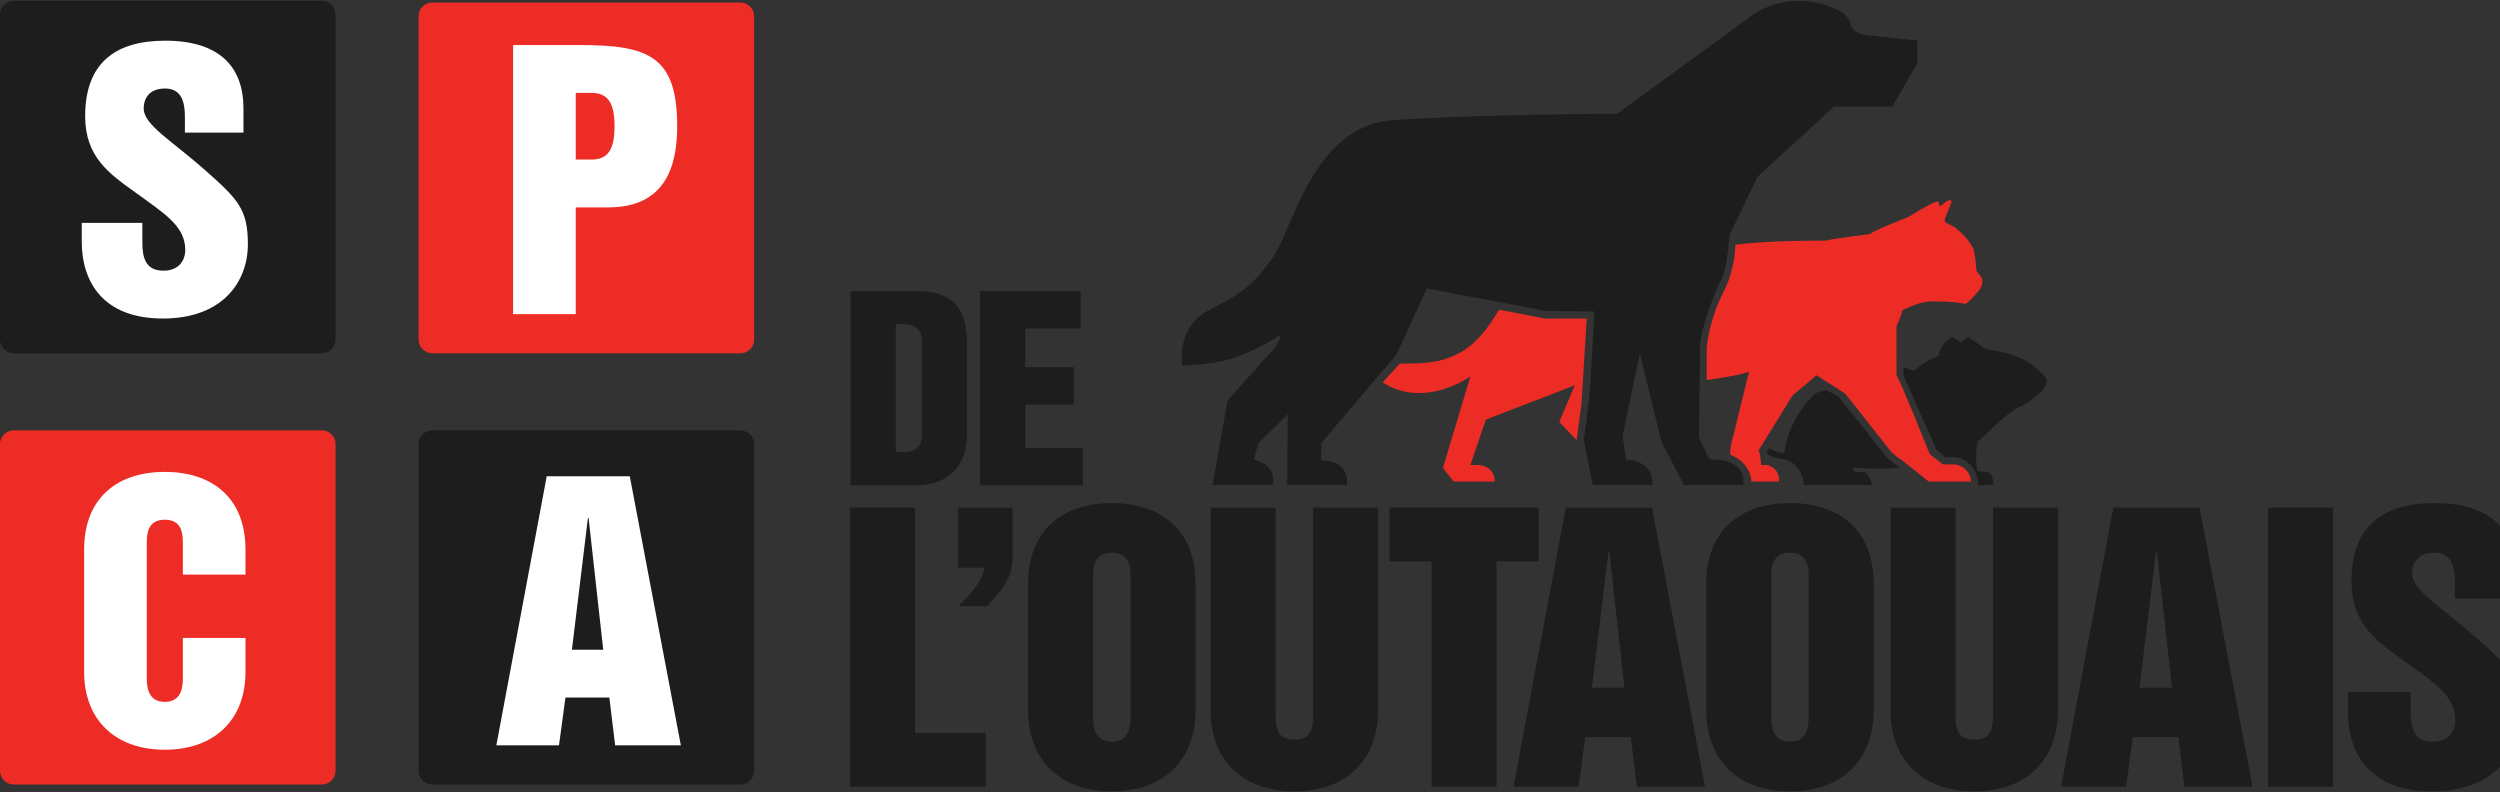 <svg width="100%" height="100%" viewBox="0 0 265 84" version="1.1" xmlns="http://www.w3.org/2000/svg" xmlns:xlink="http://www.w3.org/1999/xlink" xml:space="preserve" style="fill-rule:evenodd;clip-rule:evenodd;stroke-linejoin:round;stroke-miterlimit:2;">
    <rect x="0" y="0" width="265" height="84" fill="#333333" stroke="none"/>
    <g transform="matrix(1,0,0,1,-160,-8960.98)">
        <g id="Accueil" transform="matrix(1,0,0,5.441,0,3516.77)">
            <rect x="0" y="0" width="1920" height="1080" style="fill:none;"></rect>
            <g transform="matrix(0.044,0,0,0.008,160,1000.58)">
                <g transform="matrix(4.167,0,0,4.167,0,0)">
                    <path d="M186,458.783L8,458.783C3.6,458.783 0,455.183 0,450.783L0,259.783C0,255.383 3.6,251.783 8,251.783L186,251.783C190.4,251.783 194,255.383 194,259.783L194,450.783C194,455.183 190.4,458.783 186,458.783Z" style="fill:rgb(238,44,38);fill-rule:nonzero;"></path>
                </g>
                <g transform="matrix(4.167,0,0,4.167,0,0)">
                    <path d="M428,206.783L250,206.783C245.6,206.783 242,203.183 242,198.783L242,9.783C242,5.384 245.6,1.783 250,1.783L428,1.783C432.4,1.783 436,5.384 436,9.783L436,198.783C436,203.183 432.4,206.783 428,206.783Z" style="fill:rgb(238,44,38);fill-rule:nonzero;"></path>
                </g>
                <g transform="matrix(4.167,0,0,4.167,0,0)">
                    <path d="M186,206.783L8,206.783C3.6,206.783 0,203.183 0,198.783L0,8.783C0,4.384 3.6,0.783 8,0.783L186,0.783C190.4,0.783 194,4.384 194,8.783L194,198.783C194,203.183 190.4,206.783 186,206.783Z" style="fill:rgb(29,29,29);fill-rule:nonzero;"></path>
                </g>
                <g transform="matrix(4.167,0,0,4.167,0,0)">
                    <path d="M428,458.783L250,458.783C245.6,458.783 242,455.183 242,450.783L242,259.783C242,255.383 245.6,251.783 250,251.783L428,251.783C432.4,251.783 436,255.383 436,259.783L436,450.783C436,455.183 432.4,458.783 428,458.783Z" style="fill:rgb(29,29,29);fill-rule:nonzero;"></path>
                </g>
                <g transform="matrix(4.167,0,0,4.167,0,0)">
                    <path d="M491.498,296.953L529.072,296.953L529.072,428.667L569.914,428.667L569.914,460.115L491.498,460.115L491.498,296.953Z" style="fill:rgb(29,29,29);fill-rule:nonzero;"></path>
                </g>
                <g transform="matrix(4.167,0,0,4.167,0,0)">
                    <path d="M553.905,296.953L585.353,296.953L585.353,327.176C585.353,338.611 577.593,347.187 570.65,354.539L554.109,354.539C559.827,348.617 567.383,341.471 569.221,332.076L553.905,332.076L553.905,296.953Z" style="fill:rgb(29,29,29);fill-rule:nonzero;"></path>
                </g>
                <g transform="matrix(4.167,0,0,4.167,0,0)">
                    <path d="M653.605,338.203C653.605,332.689 653.605,323.295 642.783,323.295C631.959,323.295 631.959,332.689 631.959,338.203L631.959,418.865C631.959,423.153 631.959,433.772 642.783,433.772C653.605,433.772 653.605,423.153 653.605,418.865L653.605,338.203ZM594.385,341.471C594.385,309.613 614.806,294.298 642.783,294.298C670.759,294.298 691.18,309.613 691.18,341.471L691.18,415.597C691.18,444.596 672.597,462.769 642.783,462.769C612.968,462.769 594.385,444.596 594.385,415.597L594.385,341.471Z" style="fill:rgb(29,29,29);fill-rule:nonzero;"></path>
                </g>
                <g transform="matrix(4.167,0,0,4.167,0,0)">
                    <path d="M699.922,296.953L737.496,296.953L737.496,416.006C737.496,424.787 737.496,432.547 748.32,432.547C759.143,432.547 759.143,424.787 759.143,416.006L759.143,296.953L796.717,296.953L796.717,415.597C796.717,444.596 778.134,462.769 748.32,462.769C718.505,462.769 699.922,444.596 699.922,415.597L699.922,296.953Z" style="fill:rgb(29,29,29);fill-rule:nonzero;"></path>
                </g>
                <g transform="matrix(4.167,0,0,4.167,0,0)">
                    <path d="M803.333,296.953L889.509,296.953L889.509,328.4L865.208,328.4L865.208,460.115L827.634,460.115L827.634,328.4L803.333,328.4L803.333,296.953Z" style="fill:rgb(29,29,29);fill-rule:nonzero;"></path>
                </g>
                <g transform="matrix(4.167,0,0,4.167,0,0)">
                    <path d="M930.375,322.274L929.967,322.274L920.369,402.12L939.156,402.12L930.375,322.274ZM942.832,431.117L916.489,431.117L912.609,460.115L875.035,460.115L905.258,296.953L955.085,296.953L985.716,460.115L946.304,460.115L942.832,431.117Z" style="fill:rgb(29,29,29);fill-rule:nonzero;"></path>
                </g>
                <g transform="matrix(4.167,0,0,4.167,0,0)">
                    <path d="M1045.67,338.203C1045.67,332.689 1045.67,323.295 1034.85,323.295C1024.03,323.295 1024.03,332.689 1024.03,338.203L1024.03,418.865C1024.03,423.153 1024.03,433.772 1034.85,433.772C1045.67,433.772 1045.67,423.153 1045.67,418.865L1045.67,338.203ZM986.452,341.471C986.452,309.613 1006.87,294.298 1034.85,294.298C1062.83,294.298 1083.25,309.613 1083.25,341.471L1083.25,415.597C1083.25,444.596 1064.66,462.769 1034.85,462.769C1005.04,462.769 986.452,444.596 986.452,415.597L986.452,341.471Z" style="fill:rgb(29,29,29);fill-rule:nonzero;"></path>
                </g>
                <g transform="matrix(4.167,0,0,4.167,0,0)">
                    <path d="M1092.99,296.953L1130.56,296.953L1130.56,416.006C1130.56,424.787 1130.56,432.547 1141.39,432.547C1152.21,432.547 1152.21,424.787 1152.21,416.006L1152.21,296.953L1189.78,296.953L1189.78,415.597C1189.78,444.596 1171.2,462.769 1141.39,462.769C1111.57,462.769 1092.99,444.596 1092.99,415.597L1092.99,296.953Z" style="fill:rgb(29,29,29);fill-rule:nonzero;"></path>
                </g>
                <g transform="matrix(4.167,0,0,4.167,0,0)">
                    <path d="M1246.92,322.274L1246.52,322.274L1236.92,402.12L1255.71,402.12L1246.92,322.274ZM1259.38,431.117L1233.04,431.117L1229.16,460.115L1191.58,460.115L1221.81,296.953L1271.63,296.953L1302.27,460.115L1262.85,460.115L1259.38,431.117Z" style="fill:rgb(29,29,29);fill-rule:nonzero;"></path>
                </g>
                <g transform="matrix(4.167,0,0,4.167,0,0)">
                    <rect x="1311.29" y="296.953" width="37.57" height="163.162" style="fill:rgb(29,29,29);fill-rule:nonzero;"></rect>
                </g>
                <g transform="matrix(4.167,0,0,4.167,0,0)">
                    <path d="M1393.75,404.775L1393.75,416.823C1393.75,426.012 1395.79,433.772 1406.41,433.772C1414.99,433.772 1419.48,428.259 1419.48,421.111C1419.48,406.816 1407.23,399.262 1389.67,386.396C1373.95,374.961 1359.45,364.954 1359.45,340.041C1359.45,307.98 1377.42,294.298 1407.44,294.298C1440.11,294.298 1454.4,310.226 1454.4,335.344L1454.4,350.047L1419.28,350.047L1419.28,340.449C1419.28,332.281 1417.65,323.295 1407.44,323.295C1398.65,323.295 1394.57,328.4 1394.57,335.549C1394.57,345.349 1411.72,355.152 1431.53,372.918C1450.93,390.275 1457.06,396.402 1457.06,417.639C1457.06,440.512 1441.95,462.769 1406.01,462.769C1370.47,462.769 1357.4,440.92 1357.4,416.006L1357.4,404.775L1393.75,404.775Z" style="fill:rgb(29,29,29);fill-rule:nonzero;"></path>
                </g>
                <g transform="matrix(4.167,0,0,4.167,0,0)">
                    <path d="M517.839,264.585L521.959,264.585C528.921,264.585 532.898,261.601 532.898,254.924L532.898,199.376C532.898,192.699 528.921,189.715 521.959,189.715L517.839,189.715L517.839,264.585ZM491.699,170.394L530.625,170.394C552.93,170.394 559.039,183.322 559.039,200.797L559.039,254.782C559.039,275.524 544.406,283.906 530.625,283.906L491.699,283.906L491.699,170.394Z" style="fill:rgb(29,29,29);fill-rule:nonzero;"></path>
                </g>
                <g transform="matrix(4.167,0,0,4.167,0,0)">
                    <path d="M566.616,170.394L624.722,170.394L624.722,192.272L592.756,192.272L592.756,214.861L620.744,214.861L620.744,236.74L592.756,236.74L592.756,262.028L626,262.028L626,283.906L566.616,283.906L566.616,170.394Z" style="fill:rgb(29,29,29);fill-rule:nonzero;"></path>
                </g>
                <g transform="matrix(4.167,0,0,4.167,0,0)">
                    <path d="M47.265,130.547L47.265,141.372C47.265,165.382 59.86,186.441 94.105,186.441C128.744,186.441 143.308,164.989 143.308,142.946C143.308,122.478 137.403,116.574 118.706,99.845C99.616,82.723 83.084,73.276 83.084,63.829C83.084,56.941 87.02,52.02 95.483,52.02C105.323,52.02 106.898,60.68 106.898,68.552L106.898,77.802L140.749,77.802L140.749,63.632C140.749,39.425 126.972,24.074 95.483,24.074C66.552,24.074 49.233,37.26 49.233,68.159C49.233,92.169 63.206,101.813 78.361,112.834C95.286,125.233 107.095,132.515 107.095,146.292C107.095,153.18 102.765,158.494 94.499,158.494C84.265,158.494 82.297,151.015 82.297,142.159L82.297,130.547L47.265,130.547Z" style="fill:white;fill-rule:nonzero;"></path>
                </g>
                <g transform="matrix(4.167,0,0,4.167,0,0)">
                    <path d="M332.856,93.547L332.856,54.579L341.909,54.579C351.356,54.579 355.292,60.286 355.292,74.063C355.292,87.84 351.356,93.547 341.909,93.547L332.856,93.547ZM296.643,183.882L332.856,183.882L332.856,121.494L351.749,121.494C384.616,121.494 391.505,97.483 391.505,74.063C391.505,33.324 375.169,26.632 335.414,26.632L296.643,26.632L296.643,183.882Z" style="fill:white;fill-rule:nonzero;"></path>
                </g>
                <g transform="matrix(4.167,0,0,4.167,0,0)">
                    <path d="M48.642,392.978C48.642,420.925 66.552,438.441 95.286,438.441C124.02,438.441 141.93,420.925 141.93,392.978L141.93,373.1L105.717,373.1L105.717,396.127C105.717,400.26 105.717,410.494 95.286,410.494C84.855,410.494 84.855,400.26 84.855,396.127L84.855,318.388C84.855,313.074 84.855,304.02 95.286,304.02C105.717,304.02 105.717,313.074 105.717,318.388L105.717,336.1L141.93,336.1L141.93,321.536C141.93,290.834 122.249,276.074 95.286,276.074C68.323,276.074 48.642,290.834 48.642,321.536L48.642,392.978Z" style="fill:white;fill-rule:nonzero;"></path>
                </g>
                <g transform="matrix(4.167,0,0,4.167,0,0)">
                    <path d="M355.638,435.882L393.622,435.882L364.1,278.632L316.079,278.632L286.951,435.882L323.164,435.882L326.903,407.936L352.292,407.936L355.638,435.882ZM348.749,379.989L330.643,379.989L339.893,303.036L340.286,303.036L348.749,379.989Z" style="fill:white;fill-rule:nonzero;"></path>
                </g>
                <g transform="matrix(4.167,0,0,4.167,0,0)">
                    <path d="M683.441,213.746C683.441,213.746 679.646,191.32 699.312,181.315C718.978,171.309 724.152,166.824 735.538,151.299C746.923,135.773 758.653,74.016 804.885,70.567C851.117,67.116 934.954,66.771 934.954,66.771L1009.82,11.57C1009.82,11.57 1031.56,-8.441 1062.26,6.05C1062.26,6.05 1068.82,8.809 1069.85,14.33C1070.89,19.85 1078.82,20.885 1078.82,20.885L1108.5,23.99L1108.5,37.1L1094,62.631L1060.19,62.631L1016.03,103.687L999.816,137.843C999.816,137.843 998.781,156.819 994.986,164.064C991.191,171.309 983.256,193.045 982.911,201.325L982.221,255.837L987.396,267.222C987.396,267.222 987.741,268.258 989.466,268.947L993.606,268.947C993.606,268.947 1009.82,269.982 1007.75,283.783L973.596,283.783L960.485,258.252L948.064,206.846L938.06,255.147L940.13,268.947C940.13,268.947 956.345,268.947 955.311,283.783L920.809,283.783L915.634,257.217C915.634,257.217 918.394,239.621 919.429,224.441L921.844,182.35L893.898,182.005L824.896,168.894L807.301,207.535L763.829,259.287L763.829,269.293C763.829,269.293 780.39,268.602 778.664,283.783L744.163,283.783L744.508,242.382L727.603,259.287C727.603,259.287 725.532,266.533 724.843,268.947C724.843,268.947 738.298,271.363 735.883,283.783L701.037,283.783L709.662,234.447L735.538,205.12C735.538,205.12 737.953,203.741 740.713,195.805C740.713,195.805 717.942,211.331 697.932,212.711C697.932,212.711 687.236,214.091 683.441,213.746Z" style="fill:rgb(29,29,29);fill-rule:nonzero;"></path>
                </g>
                <g transform="matrix(4.167,0,0,4.167,0,0)">
                    <path d="M866.643,181.315L893.208,186.49L917.359,186.49L914.254,236.516L911.494,257.562L901.488,246.867L910.459,225.476L859.052,245.487L850.082,272.053L854.566,272.053C854.566,272.053 863.882,272.053 864.228,281.713L840.422,281.713L834.211,273.778L850.082,220.301C850.082,220.301 823.516,239.621 799.365,223.751L809.37,212.711C809.37,212.711 825.586,213.401 834.901,210.296C844.217,207.191 854.222,202.705 866.643,181.315Z" style="fill:rgb(238,44,38);fill-rule:nonzero;"></path>
                </g>
                <g transform="matrix(4.167,0,0,4.167,0,0)">
                    <path d="M1003.27,143.364C1003.27,143.364 1003.27,157.509 996.712,170.274C990.156,183.04 986.706,197.875 986.706,205.12L986.706,222.371C986.706,222.371 1004.99,219.956 1011.2,217.541L1000.85,259.977C1000.85,259.977 999.816,264.462 1000.51,266.187C1000.51,266.187 1011.55,269.637 1012.58,281.713L1028.45,281.713C1028.45,281.713 1029.83,274.812 1021.9,272.053L1018.1,272.053C1018.1,272.053 1018.1,266.877 1016.72,263.428L1036.39,231.341L1050.19,219.611L1066.75,230.306L1092.63,263.428C1092.63,263.428 1096.08,267.222 1099.18,268.947L1115.05,281.713L1139.55,281.713C1139.55,281.713 1139.55,273.778 1130.58,271.708L1123.33,271.708L1115.74,265.843C1115.74,265.843 1098.49,222.371 1096.42,219.611L1096.42,190.63C1096.42,190.63 1098.83,186.145 1099.87,181.659C1099.87,181.659 1110.57,175.794 1117.81,176.485C1117.81,176.485 1127.47,176.139 1136.44,177.865C1136.44,177.865 1138.17,177.175 1143.69,170.619C1143.69,170.619 1147.14,166.824 1145.76,162.684L1142.65,158.544C1142.65,158.544 1141.96,149.919 1141.27,146.813C1141.27,146.813 1138.86,139.223 1129.2,132.668L1118,136.783C1118,136.783 1117.11,124.298 1114,128.783L1113,131.783C1113,131.783 1110,128.783 1099.87,128.528C1099.87,128.528 1084.69,134.393 1080.89,137.153C1080.89,137.153 1058.47,139.913 1055.36,140.949C1055.36,140.949 1023.62,140.603 1003.27,143.364Z" style="fill:rgb(238,44,38);fill-rule:nonzero;"></path>
                </g>
                <g transform="matrix(4.167,0,0,4.167,0,0)">
                    <path d="M1099.64,128.616C1099.64,128.616 1101.25,128.283 1105.56,125.721C1105.56,125.721 1113.75,120.408 1119.13,118.283C1119.13,118.283 1120.88,117.471 1121,119.221C1121,119.221 1121.13,120.346 1121.5,120.783C1121.5,120.783 1122.5,120.408 1123.25,119.721C1123.25,119.721 1125.06,118.033 1125.94,117.658C1125.94,117.658 1129.25,116.221 1127.94,119.221L1124.5,127.81C1124.5,127.81 1123.56,129.908 1125.63,130.783C1128.57,132.034 1131.34,134.225 1131.34,134.225L1130.31,137.158C1130.31,137.158 1116.25,141.846 1116,141.908C1115.75,141.971 1101.31,134.221 1101.31,134.221L1099.64,128.616Z" style="fill:rgb(238,44,38);fill-rule:nonzero;"></path>
                </g>
                <g transform="matrix(4.167,0,0,4.167,0,0)">
                    <path d="M1055.71,228.236L1049.84,229.961C1049.84,229.961 1034.32,243.072 1031.56,265.153C1031.56,265.153 1025.35,264.462 1022.93,262.047L1021.21,265.153C1021.21,265.153 1025,268.602 1031.9,268.602C1031.9,268.602 1041.91,271.017 1042.94,283.783L1082.27,283.783C1082.27,283.783 1081.24,277.918 1077.79,276.193C1077.79,276.193 1074.68,276.193 1072.27,275.847C1072.27,275.847 1070.54,274.812 1071.58,273.778C1071.58,273.778 1093.31,274.812 1098.14,273.432C1098.14,273.432 1091.25,269.293 1086.76,262.393C1086.76,262.393 1067.09,236.862 1065.37,235.481C1065.37,235.481 1064.33,233.066 1061.57,231.341L1055.71,228.236Z" style="fill:rgb(29,29,29);fill-rule:nonzero;"></path>
                </g>
                <g transform="matrix(4.167,0,0,4.167,0,0)">
                    <path d="M1100.56,215.126L1100.56,219.956L1119.54,263.082L1124.71,267.568L1130.92,267.568C1130.92,267.568 1143.34,269.293 1143.69,283.783L1152.31,283.783C1152.31,283.783 1153.35,278.608 1149.21,276.193C1149.21,276.193 1144.03,276.193 1143,275.158C1143,275.158 1141.62,266.877 1143.34,258.597C1143.34,258.597 1157.49,244.797 1160.59,242.727C1163.7,240.657 1164.04,239.621 1168.53,237.552C1173.01,235.481 1180.26,229.961 1181.98,226.856C1183.71,223.751 1184.05,221.336 1180.95,218.921C1177.84,216.506 1172.32,207.535 1148.17,204.43L1137.82,197.185L1133.68,200.635L1128.85,197.185C1128.85,197.185 1121.61,200.635 1120.92,208.225C1120.92,208.225 1111.95,211.676 1107.8,216.161C1107.8,216.161 1106.77,217.196 1105.74,216.851C1105.74,216.851 1104.01,215.816 1100.56,215.126Z" style="fill:rgb(29,29,29);fill-rule:nonzero;"></path>
                </g>
            </g>
        </g>
    </g>
</svg>

